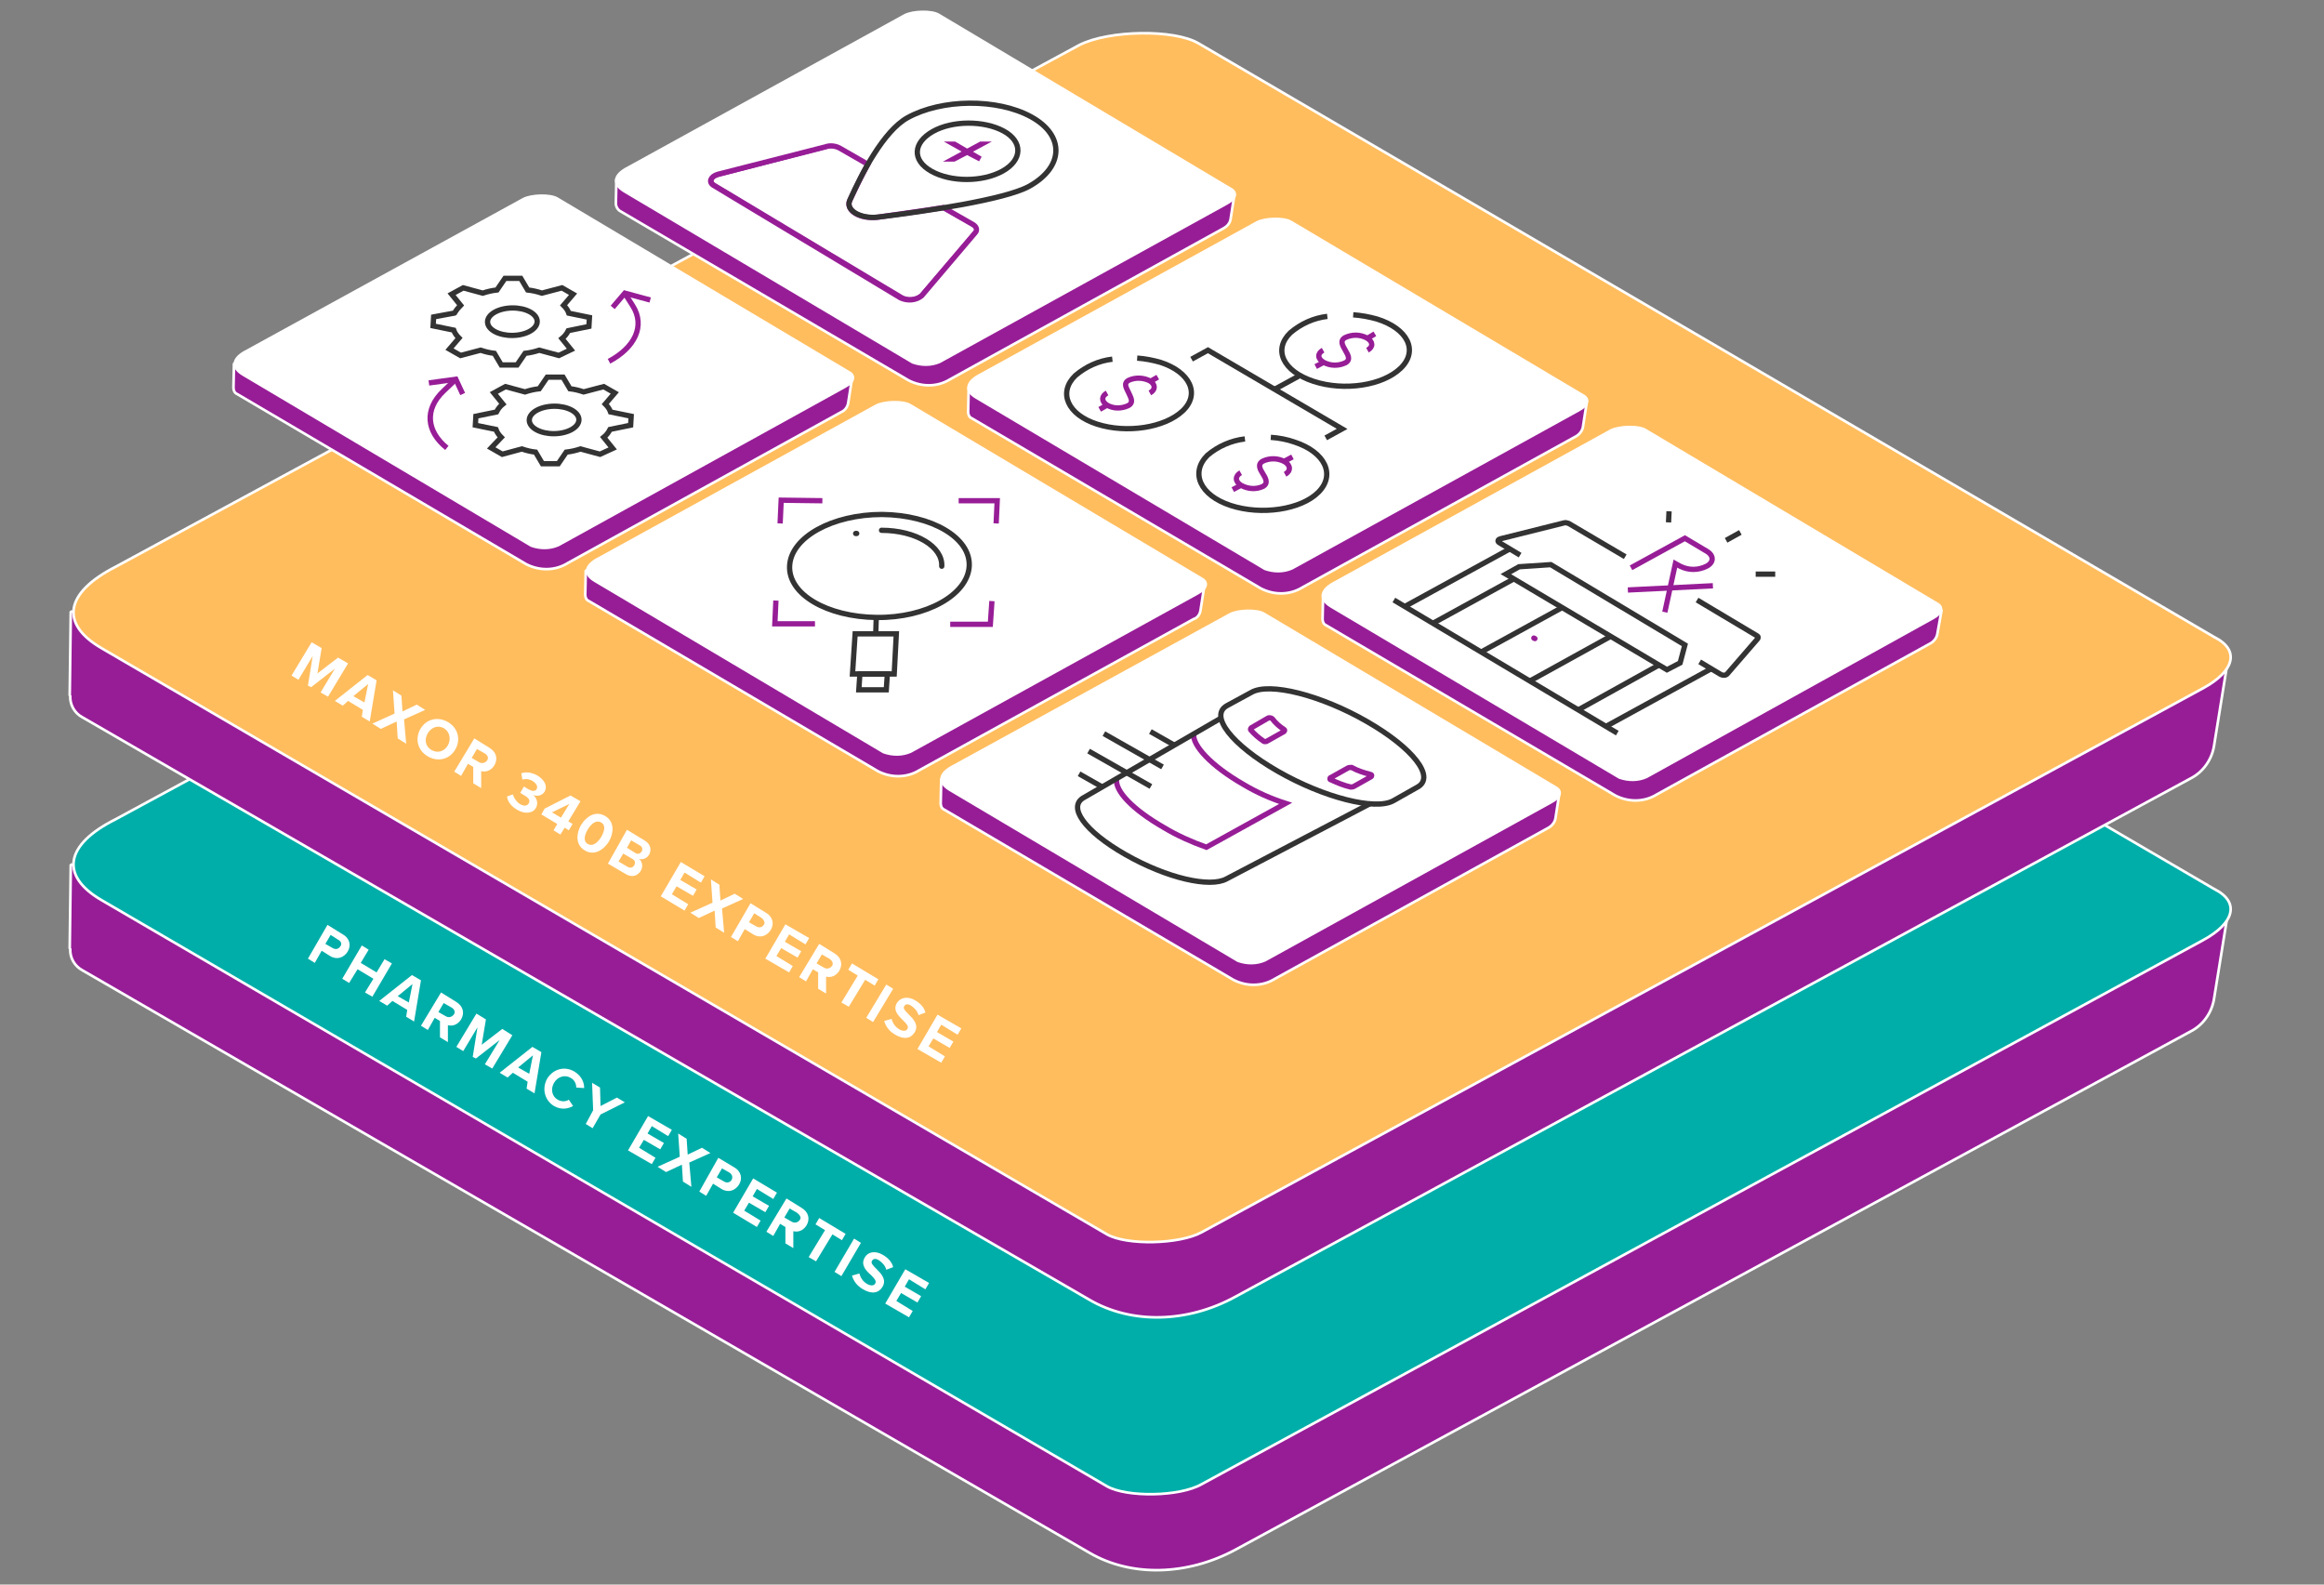 <?xml version="1.0" encoding="utf-8"?>
<!-- Generator: Adobe Illustrator 25.0.1, SVG Export Plug-In . SVG Version: 6.00 Build 0)  -->
<svg version="1.1" id="Layer_1" xmlns="http://www.w3.org/2000/svg" xmlns:xlink="http://www.w3.org/1999/xlink" x="0px" y="0px"
	 viewBox="0 0 440 300" style="enable-background:new 0 0 440 300;" xml:space="preserve">
<rect x="0" y="0" width="440" height="300" fill="#808080" stroke="none"/>
<style type="text/css">
	.st0{fill:#971D97;stroke:#FFFFFF;stroke-width:0.5;stroke-linecap:round;stroke-linejoin:bevel;}
	.st1{fill:#00AEA9;stroke:#FFFFFF;stroke-width:0.5;stroke-linecap:round;stroke-linejoin:bevel;}
	.st2{fill:#FFBD5E;stroke:#FFFFFF;stroke-width:0.5;stroke-linecap:round;stroke-linejoin:bevel;}
	.st3{fill:#FFFFFF;stroke:#FFFFFF;stroke-width:0.5;stroke-miterlimit:10;}
	.st4{fill:none;stroke:#333333;stroke-miterlimit:10;}
	.st5{fill:none;stroke:#971D97;stroke-miterlimit:10;}
	.st6{fill:none;stroke:#333333;stroke-linecap:round;stroke-miterlimit:10;}
	.st7{clip-path:url(#SVGID_2_);}
	.st8{fill:none;stroke:#971D97;stroke-linecap:round;stroke-miterlimit:10;}
	.st9{enable-background:new    ;}
	.st10{fill:#FFFFFF;}
</style>
<path class="st0" d="M221.9,72.1c-1.9-1-4.1-0.9-5.9,0.1l-180.1,92l-22.5-0.5l-0.2,15.9h0.1c-0.1,1.7,0.8,3.3,2.3,4.1l190.7,110.3
	c7.9,4.6,18.5,4.3,27.6-0.6l180.8-98.1c2.4-1.2,4.1-3.6,4.5-6.3h0l2.5-15.5l-23.2-0.6L221.9,72.1z"/>
<path class="st1" d="M19.2,170.4l190.4,111c3.7,2.1,13.7,2,17.9-0.4l189.6-103c5.9-3.2,7.1-7.2,2.1-9.7L226.9,56
	c-4.6-2.7-16.9-2.5-22.5,0.3L21.9,155.1C12.3,159.9,11.3,165.8,19.2,170.4z"/>
<path class="st0" d="M221.9,24.3c-1.9-1-4.1-0.9-5.9,0.1L35.9,116.3l-22.5-0.5l-0.2,15.9h0.1c-0.1,1.7,0.8,3.3,2.3,4.1l190.7,110.3
	c7.9,4.6,18.5,4.4,27.6-0.6l180.8-98.1c2.4-1.2,4.1-3.6,4.5-6.3h0l2.5-15.5l-23.2-0.6L221.9,24.3z"/>
<path class="st2" d="M19.2,122.7l190.4,111c3.7,2.1,13.7,1.9,17.9-0.4l189.6-103c5.9-3.2,7.1-7.2,2.1-9.7L226.9,8.2
	c-4.6-2.7-16.9-2.5-22.5,0.3L21.9,107.3C12.3,112.2,11.3,118.1,19.2,122.7z"/>
<path class="st0" d="M227.3,115.5L227.3,115.5l0.7-4.5l-6.7-0.2l-50.6-29.4c-0.5-0.3-1.2-0.3-1.7,0l-51.6,26.8l-6.5-0.2l-0.1,4.6
	l0,0c0,0.5,0.2,1,0.7,1.2l54.7,32.2c2.5,1.3,5.5,1.3,7.9-0.2l51.9-28.6C226.7,117,227.2,116.3,227.3,115.5z"/>
<path class="st0" d="M183.4,73.3l-0.1,4.7l0,0c0,0.5,0.2,1,0.7,1.2l54.7,32.2c2.5,1.3,5.5,1.3,7.9-0.2l51.8-28.6
	c0.7-0.4,1.2-1.1,1.3-1.8l0,0l0.7-4.5l-6.6-0.2l-50.6-29.4c-0.5-0.3-1.2-0.3-1.7,0l-51.6,26.9L183.4,73.3z"/>
<path class="st0" d="M160.6,76.2L160.6,76.2l0.7-4.5l-6.7-0.2l-50.6-29.4c-0.5-0.3-1.2-0.3-1.7,0L50.8,69l-6.5-0.2l-0.1,4.6l0,0
	c0,0.5,0.2,1,0.7,1.2l54.7,32.2c2.5,1.3,5.5,1.3,7.9-0.2l51.8-28.6C160,77.7,160.5,77,160.6,76.2z"/>
<path class="st0" d="M117.3,39.9L172,72c2.5,1.3,5.5,1.3,7.9-0.2l51.8-28.6c0.7-0.4,1.2-1,1.3-1.8l0,0l0.7-4.5l-6.7-0.2L176.5,7.3
	c-0.5-0.3-1.2-0.3-1.7,0l-51.6,26.8l-6.5-0.2l-0.1,4.6l0,0C116.6,39.1,116.9,39.6,117.3,39.9z"/>
<path class="st0" d="M367.6,115.5l-6.7-0.2L310.3,86c-0.5-0.3-1.2-0.3-1.7,0L257,112.8l-6.5-0.2l-0.1,4.6l0,0c0,0.5,0.2,1,0.7,1.2
	l54.7,32.2c2.5,1.3,5.5,1.3,7.9-0.2l51.8-28.6c0.7-0.4,1.2-1.1,1.3-1.8l0,0L367.6,115.5z"/>
<path class="st0" d="M237.9,120.8c-0.5-0.3-1.2-0.3-1.7,0l-51.6,26.8l-6.4-0.1l-0.1,4.6l0,0c0,0.5,0.2,1,0.7,1.2l54.7,32.2
	c2.5,1.3,5.5,1.3,7.9-0.2l51.8-28.6c0.7-0.4,1.2-1.1,1.3-1.8l0,0l0.7-4.5l-6.7-0.2L237.9,120.8z"/>
<path class="st3" d="M112.7,110l54.6,32.4c1.7,0.6,3.5,0.6,5.1-0.1l54.4-30c1.7-0.9,2-2.1,0.6-2.8l-55.1-32.8
	c-1.3-0.8-4.9-0.7-6.4,0.1l-52.3,28.8C110.7,107,110.4,108.7,112.7,110z"/>
<path class="st4" d="M167,97.4c-9.4,0-17.2,4.3-17.5,9.7s7.1,9.7,16.5,9.8s17.2-4.3,17.5-9.7S176.4,97.5,167,97.4z"/>
<polygon class="st4" points="169.3,127.6 161.4,127.6 161.9,120 169.7,120 "/>
<line class="st4" x1="165.9" y1="116.9" x2="165.8" y2="120.1"/>
<polygon class="st4" points="167.8,130.6 162.6,130.6 162.8,127.6 168,127.6 "/>
<polyline class="st5" points="187.8,113.8 187.5,118.2 179.9,118.2 "/>
<polyline class="st5" points="181.5,94.8 188.8,94.8 188.6,99.1 "/>
<polyline class="st5" points="147.7,99.1 147.9,94.7 155.7,94.8 "/>
<polyline class="st5" points="154.3,118.1 146.7,118.1 146.9,113.7 "/>
<path class="st6" d="M178.3,107.2c0.2-3.7-4.9-6.8-11.4-6.8 M162.2,101H162"/>
<path class="st3" d="M184.9,75.3l54.6,32.4c1.7,0.6,3.5,0.6,5.1-0.1l54.4-30c1.7-0.9,2-2.1,0.6-2.8L244.4,42
	c-1.3-0.8-4.9-0.7-6.4,0.1l-52.3,28.8C182.9,72.3,182.6,74,184.9,75.3z"/>
<path class="st5" d="M209.6,74.4c-1.1,0.6-1.1,1.6,0,2.3c1.2,0.7,2.7,0.7,4,0.1c1.1-0.6,0.5-1.5,0.1-2.4s-1.1-1.8,0-2.4
	c1.3-0.6,2.8-0.5,4,0.1c1.1,0.7,1.1,1.7,0,2.3"/>
<line class="st5" x1="217.8" y1="72.2" x2="219.2" y2="71.4"/>
<line class="st5" x1="208.2" y1="77.5" x2="209.6" y2="76.7"/>
<path class="st4" d="M215.3,67.8c1.5,0.1,3,0.4,4.4,0.8c5.6,1.8,7.6,6,4.2,9.2s-10.6,4.3-16.2,2.5s-7.4-6-4.1-9.2
	c2-1.7,4.4-2.8,7-3.1"/>
<path class="st5" d="M234.9,89.5c-1.1,0.6-1.1,1.7,0.1,2.4c1.3,0.7,2.8,0.8,4.1,0.2c1.1-0.6,0.5-1.6,0-2.4s-1.1-1.8,0-2.4
	c1.3-0.6,2.8-0.6,4.1,0.1c1.2,0.7,1.2,1.8,0.1,2.4"/>
<line class="st5" x1="243.2" y1="87.3" x2="244.7" y2="86.5"/>
<line class="st5" x1="233.4" y1="92.7" x2="234.9" y2="91.9"/>
<path class="st4" d="M240.6,82.8c1.5,0.1,3.1,0.4,4.5,0.9c5.8,1.9,7.8,6.2,4.5,9.5s-10.8,4.4-16.6,2.5s-7.7-6.2-4.4-9.5
	c2-1.7,4.5-2.8,7.1-3.1"/>
<path class="st5" d="M250.5,66.3c-1.1,0.6-1.1,1.6,0.1,2.3c1.3,0.7,2.8,0.7,4.1,0.1c1.1-0.6,0.5-1.5,0-2.4s-1.1-1.8,0-2.4
	c1.3-0.6,2.8-0.6,4.1,0.1c1.2,0.7,1.2,1.7,0.1,2.3"/>
<line class="st5" x1="258.8" y1="64.1" x2="260.3" y2="63.2"/>
<line class="st5" x1="249.1" y1="69.4" x2="250.6" y2="68.6"/>
<path class="st4" d="M256.2,59.6c1.5,0.1,3.1,0.4,4.5,0.8c5.8,1.8,7.9,6,4.5,9.3s-10.7,4.4-16.5,2.5s-7.7-6-4.4-9.2
	c2-1.7,4.4-2.8,7-3.1"/>
<line class="st4" x1="245.9" y1="71.2" x2="241.5" y2="73.6"/>
<polyline class="st4" points="251,82.9 254.1,81.2 228.7,66.3 225.6,68 "/>
<path class="st3" d="M46,70.9l54.6,32.4c1.7,0.6,3.5,0.6,5.1-0.1l54.3-30c1.7-0.9,2-2.1,0.6-2.8l-55.1-32.8
	c-1.3-0.8-4.9-0.7-6.4,0.1L46.8,66.4C44,67.8,43.7,69.5,46,70.9z"/>
<path class="st4" d="M116,84.9l-1.7-2.1c0.5-0.4,0.9-0.9,1.2-1.5l3.9-0.8l0.1-1.7l-3.9-0.8c-0.2-0.6-0.6-1.1-1-1.5l1.8-2.1l-2.1-1.2
	l-3.8,1c-0.9-0.3-1.7-0.5-2.6-0.6l-1.3-2.2h-3l-1.5,2.2c-0.9,0.1-1.8,0.3-2.7,0.6l-3.7-1l-2.2,1.2l1.7,2.1c-0.5,0.4-0.9,0.9-1.2,1.5
	l-3.9,0.8l-0.1,1.7l3.9,0.8c0.2,0.6,0.6,1.1,1,1.5l-1.9,2l2.1,1.2l3.7-1c0.9,0.3,1.7,0.5,2.6,0.6l1.3,2.2h3l1.5-2.2
	c0.9-0.1,1.8-0.3,2.7-0.6l3.7,1L116,84.9z"/>
<ellipse transform="matrix(1 -1.274056e-02 1.274056e-02 1 -1.005 1.343)" class="st4" cx="104.9" cy="79.5" rx="4.7" ry="2.6"/>
<path class="st4" d="M108.1,66.2l-1.7-2.1c0.5-0.4,0.9-0.9,1.2-1.5l3.9-0.8l0.1-1.7l-3.9-0.8c-0.2-0.6-0.6-1.1-1-1.5l1.8-2.1
	l-2.1-1.2l-3.8,1c-0.9-0.3-1.8-0.5-2.7-0.6l-1.3-2.2h-3l-1.5,2.2c-0.9,0.1-1.8,0.3-2.7,0.6l-3.7-1l-2.2,1.2l1.7,2.1
	c-0.4,0.4-0.8,0.9-1.1,1.4c0,0.1-0.1,0.1-0.2,0.1l-3.8,0.7l-0.1,1.7l3.9,0.8c0.2,0.6,0.6,1.1,1,1.5l-1.8,2.1l2.1,1.2l3.8-1
	c0.9,0.3,1.7,0.5,2.6,0.6l1.3,2.2h3l1.5-2.2c0.9-0.1,1.8-0.3,2.7-0.6l3.7,1L108.1,66.2z"/>
<ellipse transform="matrix(1 -1.274056e-02 1.274056e-02 1 -0.768 1.24)" class="st4" cx="97" cy="60.9" rx="4.7" ry="2.6"/>
<path class="st5" d="M86.1,72L84,74c-3.7,3.5-3.2,7.7,0.6,10.8c-3.9-3.1-4.3-7.3-0.6-10.8L86.1,72z"/>
<polygon class="st5" points="81.2,72.5 86.3,71.8 87.6,74.6 86.3,71.8 "/>
<path class="st5" d="M115.3,68.4c4.9-2.6,6.9-6.7,4.5-10.5l-1.4-2.2l1.4,2.2C122.2,61.7,120.2,65.8,115.3,68.4z"/>
<polygon class="st5" points="116,58.2 118.3,55.5 123.1,56.8 118.3,55.5 "/>
<path class="st3" d="M118.2,36.2l54.6,32.4c1.7,0.6,3.5,0.6,5.1-0.1l54.4-30c1.7-0.9,2-2.1,0.6-2.8L177.7,2.8
	c-1.3-0.8-4.9-0.7-6.4,0.1L119,31.7C116.2,33.1,115.9,34.8,118.2,36.2z"/>
<g>
	<defs>
		<path id="SVGID_1_" d="M174.5,56l10.1-11.9c0.5-0.5,0.3-1.2-0.4-1.6l-5.6-3.2c-4.4,0.7-8.8,1.3-12.3,1.8s-6.3-1.3-5.4-3.2
			s2.1-4.4,3.4-6.8l-5.4-3.1c-0.8-0.4-1.8-0.5-2.6-0.2L135.9,33c-1.4,0.4-1.8,1.5-0.8,2.1l35.4,21.3C171.8,57,173.4,56.9,174.5,56z"
			/>
	</defs>
	<clipPath id="SVGID_2_">
		<use xlink:href="#SVGID_1_"  style="overflow:visible;"/>
	</clipPath>
	<g class="st7">
		<path class="st5" d="M170.6,56.3l-35.4-21.2c-1-0.6-0.7-1.7,0.8-2.1l20.4-5.3c0.9-0.3,1.8-0.2,2.6,0.2l25.3,14.6
			c0.7,0.4,0.9,1,0.4,1.6L174.5,56C173.4,56.9,171.8,57,170.6,56.3z"/>
	</g>
</g>
<path class="st5" d="M174.5,56l10.1-11.9c0.5-0.5,0.3-1.2-0.4-1.6l-5.6-3.2c-4.4,0.7-8.8,1.3-12.3,1.8s-6.3-1.3-5.4-3.2
	s2.1-4.4,3.4-6.8l-5.4-3.1c-0.8-0.4-1.8-0.5-2.6-0.2L135.9,33c-1.4,0.4-1.8,1.5-0.8,2.1l35.4,21.3C171.8,57,173.4,56.9,174.5,56z"/>
<path class="st4" d="M194.8,35.3c-4.6,2.5-19.5,4.7-28.5,5.8c-3.4,0.4-6.3-1.3-5.4-3.2c2.2-5,6.4-13.1,10.9-15.6
	c6.5-3.6,17-3.7,23.4-0.2S201.5,31.6,194.8,35.3z"/>
<path class="st4" d="M189.8,32.4c-3.8,2.1-9.8,2.1-13.5,0s-3.4-5.4,0.3-7.5s9.7-2.1,13.4-0.1S193.6,30.3,189.8,32.4z"/>
<polygon class="st5" points="185.6,30.1 183.2,28.7 185.8,27.3 185.7,27.3 183.1,28.7 180.7,27.3 180.6,27.3 183.1,28.7 180.5,30.1 
	180.6,30.1 183.1,28.8 185.6,30.1 "/>
<path class="st3" d="M252,114.8l54.6,32.4c1.7,0.6,3.5,0.6,5.1-0.1L366,117c1.7-0.9,2-2.1,0.6-2.8l-55.1-32.8
	c-1.3-0.8-4.9-0.7-6.5,0.1l-52.3,28.8C250,111.7,249.7,113.4,252,114.8z"/>
<line class="st4" x1="329.5" y1="100.8" x2="326.8" y2="102.3"/>
<line class="st4" x1="316" y1="96.8" x2="315.9" y2="98.9"/>
<line class="st4" x1="336.1" y1="108.7" x2="332.4" y2="108.7"/>
<line class="st4" x1="263.9" y1="113.6" x2="306.2" y2="138.8"/>
<polygon class="st4" points="315.6,126.8 285.1,108.7 287.6,107.3 293.6,106.9 319,122.1 318.1,125.5 "/>
<line class="st8" x1="290.4" y1="120.8" x2="290.6" y2="120.9"/>
<line class="st4" x1="295.8" y1="115" x2="280.5" y2="123.4"/>
<line class="st4" x1="304.9" y1="120.5" x2="289.7" y2="128.9"/>
<line class="st4" x1="285.9" y1="103.9" x2="266" y2="114.8"/>
<line class="st4" x1="324" y1="126.6" x2="304.1" y2="137.5"/>
<path class="st4" d="M307.7,105.4L297,99.1c-0.3-0.1-0.6-0.2-0.9-0.1l-12,3c-0.4,0.1-0.7,0.4-0.3,0.7l4,2.4"/>
<path class="st4" d="M321.8,125.3l4,2.4c0.4,0.2,0.9,0.2,1.2-0.1l5.8-6.7c0.1-0.2,0.1-0.4-0.1-0.5l-11.4-6.8"/>
<line class="st4" x1="286.6" y1="109.6" x2="271.3" y2="118"/>
<line class="st4" x1="314.1" y1="125.9" x2="298.8" y2="134.4"/>
<path class="st5" d="M308.8,107.5l10.2-5.6l4.2,2.5c1.3,0.8,1.3,2.1-0.1,2.8c-1.6,0.8-3.4,0.8-5,0l-0.9-0.5l-2,9.2"/>
<line class="st5" x1="324.3" y1="110.9" x2="308.2" y2="111.7"/>
<path class="st3" d="M179.8,149.5l54.6,32.4c1.7,0.6,3.5,0.6,5.1-0.1l54.3-30c1.7-0.9,2-2.1,0.6-2.8l-55.1-32.8
	c-1.3-0.8-4.9-0.7-6.4,0.1L180.6,145C177.8,146.4,177.5,148.1,179.8,149.5z"/>
<path class="st4" d="M258.8,136.6c8.7,5,13,10.5,9.6,12.4l-4.6,2.6c-3.4,1.9-13.2-0.6-21.9-5.6s-13-10.5-9.6-12.4l4.6-2.5
	C240.3,129.1,250.1,131.6,258.8,136.6z"/>
<path class="st5" d="M255.9,145.3c1.1,0.6,2.3,1,3.5,1.3c0.1,0,0.3,0.1,0.3,0.2s0,0.2-0.2,0.3l-3.2,1.8c-0.2,0.1-0.4,0.1-0.6,0.1
	c-1.3-0.3-2.5-0.8-3.8-1.4l0,0c-0.1,0-0.1-0.1-0.1-0.2c0-0.1,0.1-0.2,0.2-0.2l3.2-1.8C255.4,145.3,255.6,145.3,255.9,145.3z"/>
<path class="st5" d="M240.5,135.9c0.1,0,0.3,0.1,0.4,0.2c0.6,0.8,1.4,1.5,2.2,2c0.2,0.1,0.1,0.3,0,0.4l-3.2,1.8
	c-0.1,0.1-0.3,0.1-0.4,0.1c-0.1,0-0.2,0-0.3-0.1l0,0c-0.9-0.6-1.7-1.3-2.4-2.1c-0.1-0.1,0-0.3,0.1-0.4l3.1-1.8
	C240.1,135.9,240.3,135.9,240.5,135.9z"/>
<path class="st5" d="M226,138.9c-0.3,2.2,3.3,6.1,9.4,9.6c2.5,1.5,5.2,2.7,8,3.6l-15,8.3c-2.8-1-5.5-2.2-8-3.7c-6.1-3.5-9.3-7-9-9.2
	"/>
<path class="st4" d="M259.5,152.1l-27.3,14.3c-3.1,1.7-11.2-0.1-19.1-4.6s-11-9.1-7.9-10.8l25.9-15"/>
<line class="st4" x1="217.8" y1="138.5" x2="222.2" y2="141"/>
<line class="st4" x1="204.3" y1="146.5" x2="208.7" y2="149"/>
<line class="st4" x1="206.1" y1="142.2" x2="217.9" y2="148.9"/>
<line class="st4" x1="209" y1="138.9" x2="220.1" y2="145.2"/>
<g class="st9">
	<path class="st10" d="M63.4,126.6l-4.5,3.5l-0.6-0.3l0.9-5.6l-2.7,4.5l-1.3-0.8l3.8-6.3l1.9,1.1l-0.8,4.8l3.9-3l1.9,1.1l-3.8,6.3
		l-1.4-0.8L63.4,126.6z"/>
</g>
<g class="st9">
	<path class="st10" d="M68.7,134.4l-2.8-1.7l-1,0.9l-1.5-0.9l6.2-4.9l1.7,1l-1.3,7.8l-1.5-0.9L68.7,134.4z M66.9,131.8L69,133
		l0.7-3.5L66.9,131.8z"/>
</g>
<g class="st9">
	<path class="st10" d="M75.1,136.6l-3,1.4l-1.6-1l4.2-1.9l-0.3-4.4l1.6,1l0.2,3l2.7-1.3l1.6,1l-4,1.8l0.4,4.6l-1.6-1L75.1,136.6z"/>
</g>
<g class="st9">
	<path class="st10" d="M84.8,136.7c1.9,1.1,2.5,3.3,1.4,5.2c-1.1,1.9-3.3,2.4-5.2,1.3c-1.9-1.1-2.5-3.3-1.4-5.2
		S82.9,135.6,84.8,136.7z M84.1,137.9c-1.2-0.7-2.4-0.2-3.1,0.9c-0.7,1.2-0.5,2.5,0.7,3.2c1.2,0.7,2.5,0.2,3.1-0.9
		C85.4,140,85.2,138.6,84.1,137.9z"/>
</g>
<g class="st9">
	<path class="st10" d="M89.6,145.2l-1-0.6l-1.3,2.3l-1.3-0.8l3.8-6.3l2.9,1.8c1.3,0.8,1.6,2.1,0.9,3.3c-0.7,1.1-1.7,1.3-2.5,1.1
		l0,3.2l-1.5-0.9L89.6,145.2z M91.7,142.6l-1.4-0.8l-1,1.7l1.4,0.8c0.5,0.3,1.1,0.2,1.5-0.3S92.3,142.9,91.7,142.6z"/>
</g>
<g class="st9">
	<path class="st10" d="M97.1,150.4c0.2,0.7,0.7,1.4,1.3,1.8c0.8,0.5,1.4,0.4,1.7-0.1c0.3-0.5,0.1-1-0.8-1.5
		c-0.3-0.2-0.7-0.4-0.8-0.5l0.7-1.2c0.1,0.1,0.5,0.3,0.8,0.5c0.7,0.4,1.3,0.5,1.6,0c0.3-0.5-0.1-1.1-0.7-1.5c-0.6-0.4-1.3-0.5-2-0.3
		l-0.2-1.2c0.9-0.3,1.9-0.2,3,0.4c1.5,0.9,2,2.1,1.4,3.1c-0.5,0.8-1.5,0.9-2.2,0.6c0.6,0.4,1.1,1.4,0.6,2.4
		c-0.6,1.1-2.1,1.3-3.6,0.4c-1.2-0.7-1.8-1.6-1.9-2.5L97.1,150.4z"/>
</g>
<g class="st9">
	<path class="st10" d="M105.5,156l-3-1.8l0.6-1.1l4.9-2.5l1.9,1.1l-2.3,3.8l0.8,0.5l-0.7,1.2l-0.8-0.5l-0.8,1.3l-1.3-0.8L105.5,156z
		 M104.5,153.8l1.7,1l1.6-2.6L104.5,153.8z"/>
</g>
<g class="st9">
	<path class="st10" d="M114.6,154.5c1.8,1.1,1.6,3.2,0.7,4.8c-1,1.6-2.8,2.8-4.6,1.7c-1.8-1.1-1.6-3.2-0.7-4.8
		C111,154.6,112.7,153.4,114.6,154.5z M113.8,155.7c-0.9-0.5-1.8,0.2-2.5,1.3c-0.7,1.2-0.9,2.3,0,2.8c0.9,0.5,1.8-0.2,2.5-1.3
		C114.5,157.3,114.7,156.2,113.8,155.7z"/>
</g>
<g class="st9">
	<path class="st10" d="M118.7,157.1l3.3,2c1.2,0.7,1.4,1.8,0.9,2.7c-0.5,0.8-1.3,1-1.9,0.8c0.6,0.5,0.8,1.5,0.3,2.3
		c-0.6,0.9-1.6,1.3-2.8,0.6l-3.4-2L118.7,157.1z M118.8,164.1c0.5,0.3,1,0.2,1.3-0.3c0.2-0.4,0.2-0.9-0.4-1.2l-1.7-1l-0.9,1.5
		L118.8,164.1z M120.3,161.5c0.5,0.3,0.9,0.1,1.2-0.3c0.2-0.4,0.1-0.9-0.3-1.1l-1.7-1l-0.8,1.4L120.3,161.5z"/>
</g>
<g class="st9">
	<path class="st10" d="M128.9,163.2l4.5,2.7l-0.7,1.2l-3.1-1.9l-0.8,1.4l3.1,1.8l-0.7,1.2l-3.1-1.8l-0.9,1.5l3.1,1.9l-0.7,1.2
		l-4.5-2.7L128.9,163.2z"/>
</g>
<g class="st9">
	<path class="st10" d="M135.3,172.4l-3,1.4l-1.6-1l4.2-1.9l-0.3-4.4l1.6,1l0.2,3l2.7-1.3l1.6,1l-4,1.8l0.4,4.6l-1.6-1L135.3,172.4z"
		/>
</g>
<g class="st9">
	<path class="st10" d="M142.1,171l2.9,1.8c1.4,0.8,1.6,2.2,0.9,3.3c-0.7,1.1-2,1.6-3.3,0.8l-1.6-1l-1.3,2.3l-1.3-0.8L142.1,171z
		 M144.2,173.8l-1.4-0.9l-1,1.7l1.4,0.8c0.5,0.3,1.1,0.2,1.4-0.3C144.9,174.8,144.7,174.2,144.2,173.8z"/>
</g>
<g class="st9">
	<path class="st10" d="M148.7,175l4.5,2.6l-0.7,1.2l-3.1-1.9l-0.8,1.4l3.1,1.8l-0.7,1.2l-3.1-1.8l-0.9,1.5l3.1,1.9l-0.7,1.2
		l-4.5-2.6L148.7,175z"/>
</g>
<g class="st9">
	<path class="st10" d="M154.9,184.1l-1-0.6l-1.3,2.3l-1.3-0.8l3.8-6.3l2.9,1.8c1.3,0.8,1.6,2.1,0.9,3.3c-0.7,1.1-1.7,1.3-2.5,1.1
		l0,3.2l-1.5-0.9L154.9,184.1z M157,181.5l-1.4-0.8l-1,1.7l1.4,0.8c0.5,0.3,1.1,0.2,1.5-0.3S157.5,181.8,157,181.5z"/>
</g>
<g class="st9">
	<path class="st10" d="M162.4,184.7l-1.8-1.1l0.7-1.2l5,3l-0.7,1.2l-1.8-1.1l-3.1,5.1l-1.4-0.8L162.4,184.7z"/>
</g>
<g class="st9">
	<path class="st10" d="M167.8,186.4l1.3,0.8l-3.8,6.3l-1.3-0.8L167.8,186.4z"/>
</g>
<g class="st9">
	<path class="st10" d="M168.8,192.9c0.2,0.7,0.6,1.5,1.5,2c0.7,0.4,1.3,0.3,1.5-0.1c0.3-0.5-0.2-1-0.8-1.6c-0.9-0.9-2-1.9-1.2-3.3
		c0.6-1,2-1.4,3.5-0.5c1,0.6,1.7,1.4,1.9,2.3l-1.3,0.5c-0.2-0.8-0.8-1.4-1.4-1.8c-0.6-0.4-1.1-0.3-1.3,0.1c-0.3,0.4,0.2,0.9,0.8,1.5
		c0.9,0.9,2,2,1.2,3.4c-0.7,1.2-2,1.5-3.7,0.5c-1.2-0.7-1.8-1.6-2.1-2.6L168.8,192.9z"/>
</g>
<g class="st9">
	<path class="st10" d="M177.5,192.1l4.5,2.6l-0.7,1.2l-3.1-1.9l-0.8,1.4l3.1,1.8l-0.7,1.2l-3.1-1.8l-0.9,1.5l3.1,1.9l-0.7,1.2
		l-4.5-2.6L177.5,192.1z"/>
</g>
<g class="st9">
	<path class="st10" d="M62,175.1l2.9,1.8c1.4,0.8,1.6,2.2,0.9,3.3c-0.7,1.1-2,1.6-3.3,0.8l-1.6-1l-1.3,2.3l-1.3-0.8L62,175.1z
		 M64,177.9l-1.4-0.9l-1,1.7l1.4,0.8c0.5,0.3,1.1,0.2,1.4-0.3C64.8,178.8,64.6,178.2,64,177.9z"/>
</g>
<g class="st9">
	<path class="st10" d="M70.7,185.3l-3-1.8l-1.6,2.6l-1.3-0.8l3.7-6.3l1.3,0.8l-1.5,2.5l3,1.8l1.5-2.5l1.4,0.8l-3.7,6.3l-1.4-0.8
		L70.7,185.3z"/>
</g>
<g class="st9">
	<path class="st10" d="M77.1,191.2l-2.8-1.7l-1,0.9l-1.5-0.9l6.2-4.9l1.7,1l-1.3,7.8l-1.5-0.9L77.1,191.2z M75.3,188.6l2.1,1.2
		l0.7-3.5L75.3,188.6z"/>
</g>
<g class="st9">
	<path class="st10" d="M83.3,193.3l-1-0.6l-1.3,2.3l-1.3-0.8l3.8-6.3l2.9,1.8c1.3,0.8,1.6,2.1,0.9,3.3c-0.7,1.1-1.7,1.3-2.5,1.1
		l0,3.2l-1.5-0.9L83.3,193.3z M85.4,190.7l-1.4-0.8l-1,1.7l1.4,0.8c0.5,0.3,1.1,0.2,1.5-0.3S86,191,85.4,190.7z"/>
</g>
<g class="st9">
	<path class="st10" d="M94.6,196.9l-4.5,3.5l-0.6-0.3l0.9-5.6l-2.7,4.5l-1.3-0.8l3.8-6.3L92,193l-0.8,4.8l3.9-3L97,196l-3.8,6.3
		l-1.4-0.8L94.6,196.9z"/>
</g>
<g class="st9">
	<path class="st10" d="M99.9,204.8l-2.8-1.7l-1,0.9l-1.5-0.9l6.2-4.9l1.7,1l-1.3,7.8l-1.5-0.9L99.9,204.8z M98.1,202.1l2.1,1.2
		l0.7-3.5L98.1,202.1z"/>
</g>
<g class="st9">
	<path class="st10" d="M103.6,204.2c1.2-1.9,3.4-2.4,5.2-1.3c1.4,0.9,1.8,2.1,1.8,3.1l-1.5-0.1c0-0.7-0.3-1.4-1-1.8
		c-1.1-0.7-2.5-0.3-3.2,0.9s-0.4,2.6,0.7,3.2c0.7,0.4,1.5,0.4,2.1,0l0.8,1.2c-0.9,0.5-2.2,0.8-3.6,0
		C103.2,208.4,102.5,206.2,103.6,204.2z"/>
</g>
<g class="st9">
	<path class="st10" d="M112.3,210.2l-0.2-5.2l1.5,0.9l0.1,3.5l3.1-1.6l1.5,0.9l-4.6,2.3l-1.5,2.6l-1.3-0.8L112.3,210.2z"/>
</g>
<g class="st9">
	<path class="st10" d="M122.7,211.3l4.5,2.6l-0.7,1.2l-3.1-1.9l-0.8,1.4l3.1,1.8l-0.7,1.2l-3.1-1.8l-0.9,1.5l3.1,1.9l-0.7,1.2
		l-4.5-2.6L122.7,211.3z"/>
</g>
<g class="st9">
	<path class="st10" d="M129.1,220.5l-3,1.4l-1.6-1l4.2-1.9l-0.3-4.4l1.6,1l0.2,3l2.7-1.3l1.6,1l-4,1.8l0.4,4.6l-1.6-1L129.1,220.5z"
		/>
</g>
<g class="st9">
	<path class="st10" d="M136,219.2l3,1.8c1.4,0.8,1.6,2.2,0.9,3.3c-0.7,1.1-2,1.6-3.3,0.8l-1.6-1l-1.3,2.3l-1.3-0.8L136,219.2z
		 M138.1,222l-1.4-0.8l-1,1.7l1.4,0.8c0.5,0.3,1.1,0.2,1.4-0.3C138.8,222.9,138.6,222.3,138.1,222z"/>
</g>
<g class="st9">
	<path class="st10" d="M142.6,223.1l4.5,2.7l-0.7,1.2l-3.1-1.9l-0.8,1.4l3.1,1.8l-0.7,1.2l-3.1-1.8l-0.9,1.5l3.1,1.9l-0.7,1.2
		l-4.5-2.7L142.6,223.1z"/>
</g>
<g class="st9">
	<path class="st10" d="M148.7,232.3l-1-0.6l-1.3,2.3l-1.3-0.8l3.8-6.3l2.9,1.8c1.3,0.8,1.6,2.1,0.9,3.3c-0.7,1.1-1.7,1.3-2.5,1.1
		l0,3.2l-1.5-0.9L148.7,232.3z M150.9,229.6l-1.4-0.8l-1,1.7l1.4,0.8c0.5,0.3,1.1,0.2,1.5-0.3S151.4,230,150.9,229.6z"/>
</g>
<g class="st9">
	<path class="st10" d="M156.2,232.9l-1.8-1.1l0.7-1.2l5,3l-0.7,1.2l-1.8-1.1l-3.1,5.1l-1.4-0.8L156.2,232.9z"/>
</g>
<g class="st9">
	<path class="st10" d="M161.7,234.5l1.3,0.8l-3.7,6.3l-1.3-0.8L161.7,234.5z"/>
</g>
<g class="st9">
	<path class="st10" d="M162.7,241.1c0.2,0.7,0.6,1.5,1.5,2c0.7,0.4,1.3,0.3,1.5-0.1c0.3-0.5-0.2-1-0.8-1.6c-0.9-0.8-2-1.9-1.2-3.3
		c0.6-1.1,2-1.4,3.5-0.5c1,0.6,1.7,1.4,1.9,2.3l-1.3,0.5c-0.2-0.8-0.8-1.4-1.4-1.8c-0.6-0.4-1.1-0.3-1.3,0.1
		c-0.3,0.4,0.2,0.9,0.8,1.5c0.9,0.9,2,2,1.2,3.4c-0.7,1.2-2,1.5-3.7,0.5c-1.2-0.7-1.8-1.6-2.1-2.6L162.7,241.1z"/>
</g>
<g class="st9">
	<path class="st10" d="M171.4,240.3l4.5,2.6l-0.7,1.2l-3.1-1.9l-0.8,1.4l3.1,1.8l-0.7,1.2l-3.1-1.8l-0.9,1.5l3.1,1.9l-0.7,1.2
		l-4.5-2.6L171.4,240.3z"/>
</g>
</svg>
